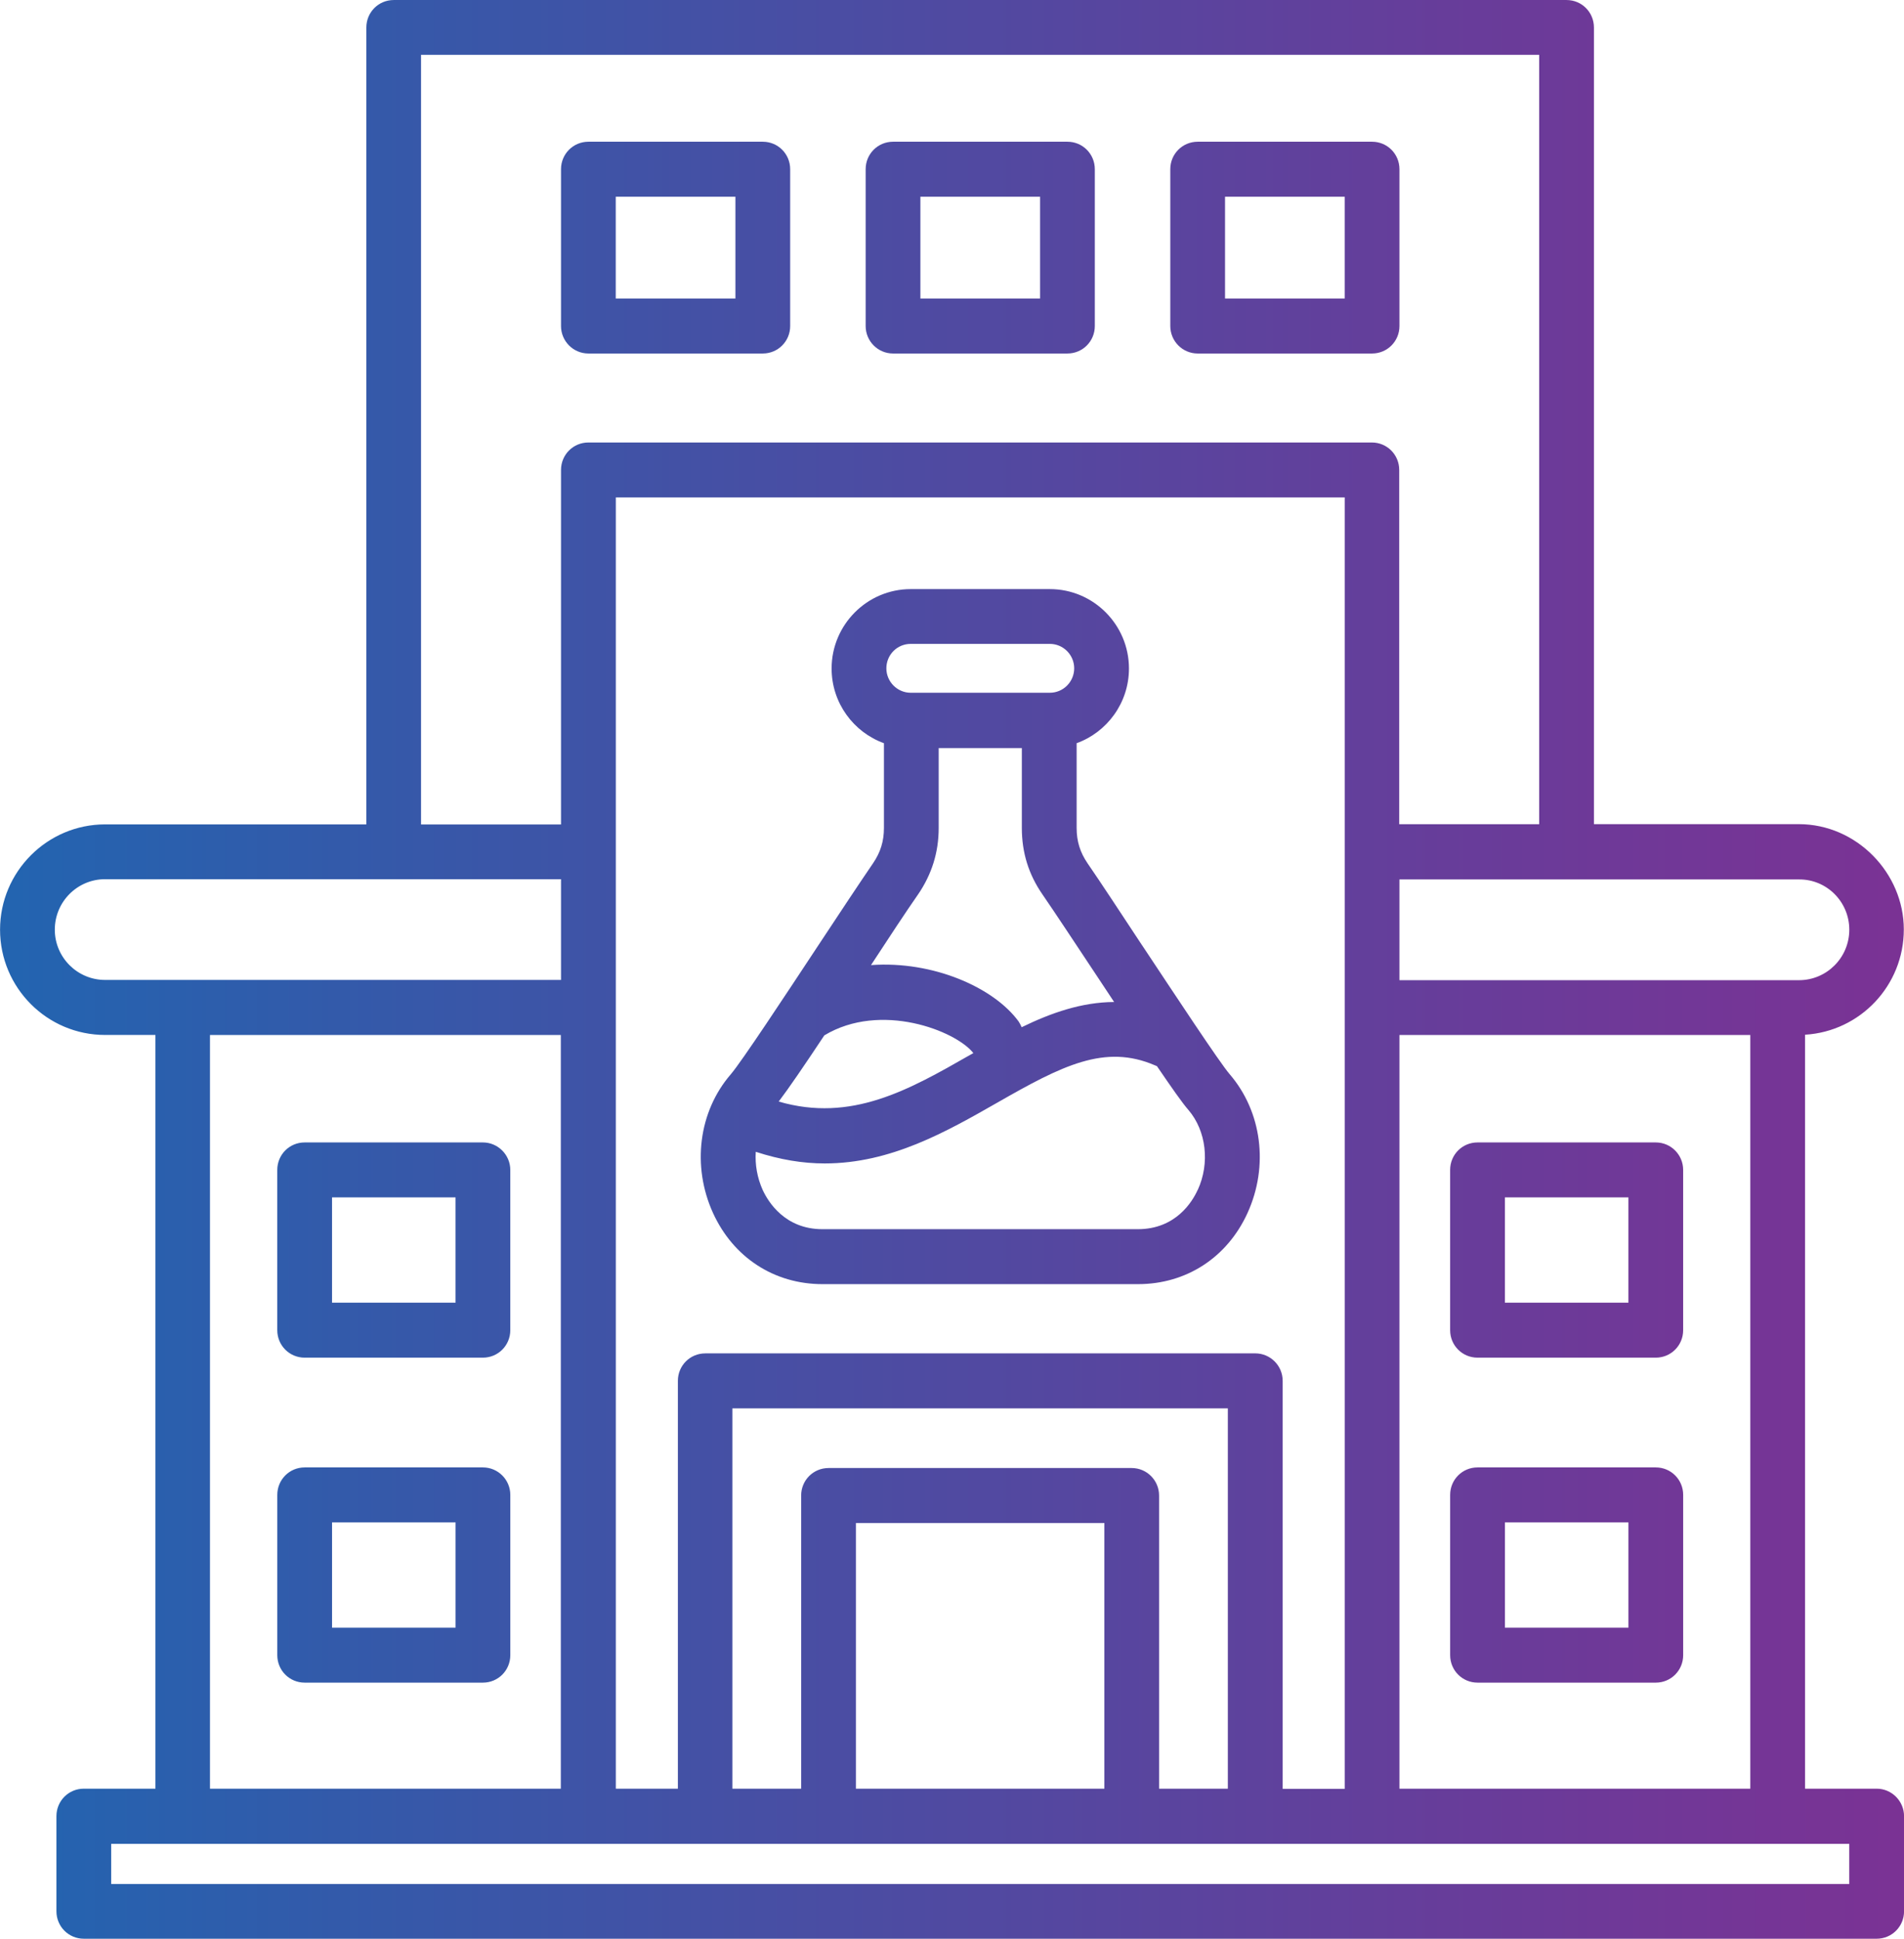 <svg height="114" viewBox="0 0 112 114" width="112" xmlns="http://www.w3.org/2000/svg" xmlns:xlink="http://www.w3.org/1999/xlink"><linearGradient id="a" x1="0%" x2="100%" y1="50%" y2="50%"><stop offset="0" stop-color="#2364b0"/><stop offset=".15" stop-color="#335aaa"/><stop offset=".73" stop-color="#6e3998"/><stop offset="1" stop-color="#862c91"/></linearGradient><path d="m28.407 67.177h-10.487c-.894 0-1.61.719-1.61 1.616v9.423c0 .897.716 1.616 1.61 1.616h10.487c.894 0 1.61-.719 1.61-1.616v-9.423c0-.887-.727-1.616-1.61-1.616zm-1.61 9.423h-7.266v-6.191h7.266zm70.602-9.423h-10.487c-.894 0-1.61.719-1.61 1.616v9.423c0 .897.716 1.616 1.61 1.616h10.487c.894 0 1.61-.719 1.61-1.616v-9.423c0-.887-.716-1.616-1.61-1.616zm-1.61 9.423h-7.266v-6.191h7.266zm-67.381 9.686h-10.487c-.894 0-1.61.719-1.61 1.616v9.423c0 .897.716 1.616 1.61 1.616h10.487c.894 0 1.61-.719 1.61-1.616v-9.423c0-.897-.727-1.616-1.61-1.616zm-1.61 9.423h-7.266v-6.191h7.266zm70.602-9.423h-10.487c-.894 0-1.61.719-1.61 1.616v9.423c0 .897.716 1.616 1.61 1.616h10.487c.894 0 1.61-.719 1.61-1.616v-9.423c0-.897-.716-1.616-1.61-1.616zm-1.61 9.423h-7.266v-6.191h7.266zm-28.62-40.142c-1.24-1.879-2.41-3.663-3.196-4.803-.44-.645-.643-1.294-.643-2.082v-4.981c1.789-.645 3.078-2.37 3.078-4.392 0-2.573-2.089-4.669-4.653-4.669h-8.185c-2.564 0-4.653 2.096-4.653 4.669 0 2.023 1.289 3.747 3.078 4.392v4.981c0 .789-.203 1.437-.643 2.082-.786 1.15-1.97 2.934-3.21 4.813-2.016 3.053-4.52 6.85-5.153 7.589-1.897 2.191-2.302 5.399-1.051 8.154 1.195 2.622 3.602 4.189 6.442 4.189h18.563c2.84 0 5.25-1.567 6.442-4.189 1.254-2.755.845-5.949-1.051-8.154-.632-.743-3.137-4.55-5.166-7.604zm-13.599-17.706h8.185c.786 0 1.432.645 1.432 1.437 0 .792-.643 1.437-1.432 1.437h-8.185c-.786 0-1.432-.645-1.432-1.437 0-.792.632-1.437 1.432-1.437zm.43 14.737c.81-1.185 1.216-2.478 1.216-3.916v-4.694h4.891v4.694c0 1.448.395 2.731 1.216 3.916.775 1.125 1.932 2.885 3.175 4.754.36.55.702 1.066 1.037 1.567-1.907.011-3.699.635-5.439 1.483-.049-.119-.108-.228-.178-.337-1.457-1.998-5.034-3.579-8.684-3.316 1.072-1.641 2.075-3.162 2.767-4.154zm-5.512 8.284c3.315-1.998 7.731-.277 8.768 1.041-.07.035-.143.084-.213.119-3.581 2.047-6.966 3.975-11.238 2.731.583-.768 1.492-2.096 2.683-3.891zm21.962 9.086c-.311.694-1.289 2.31-3.518 2.31h-18.553c-2.218 0-3.196-1.616-3.518-2.31-.321-.719-.454-1.483-.405-2.24 1.432.466 2.767.684 4.056.684 3.888 0 7.158-1.868 10.141-3.569 3.829-2.191 6.333-3.47 9.282-2.201.035.011.084.035.119.049.884 1.294 1.502 2.18 1.862 2.587 1.037 1.22 1.265 3.113.538 4.694zm39.942 35.21h-4.213v-44.335c3.235-.193 5.809-2.885 5.809-6.191 0-3.306-2.767-6.191-6.18-6.191h-12.048v-46.844c0-.897-.716-1.616-1.61-1.616h-68.991c-.894 0-1.61.719-1.61 1.616v46.858h-15.367c-3.399 0-6.18 2.776-6.18 6.191 0 3.414 2.767 6.191 6.18 6.191h2.959v44.32h-4.213c-.894 0-1.61.719-1.61 1.616v5.591c0 .897.716 1.616 1.61 1.616h105.464c.894 0 1.61-.719 1.61-1.616v-5.591c0-.887-.727-1.616-1.61-1.616zm-28.072 0v-44.32h20.638v44.32zm-17.358 0h-14.616v-15.624h14.616zm1.61-18.856h-17.836c-.894 0-1.61.719-1.61 1.616v17.24h-4.045v-22.365h29.144v22.365h-4.045v-17.24c0-.887-.716-1.616-1.61-1.616zm7.266-6.741h-32.354c-.894 0-1.61.719-1.61 1.616v23.981h-3.65v-75.93h42.876v75.94h-3.65v-23.992c0-.897-.727-1.616-1.61-1.616zm34.943-24.914c0 1.641-1.324 2.969-2.959 2.969h-23.502v-5.924h23.502c1.635-.014 2.959 1.318 2.959 2.955zm-84.012-51.444h65.771v45.242h-8.234v-20.83c0-.897-.716-1.616-1.61-1.616h-46.086c-.894 0-1.61.719-1.61 1.616v20.844h-8.234v-45.256zm-21.546 51.444c0-1.641 1.324-2.969 2.959-2.969h26.818v5.924h-26.818c-1.635 0-2.959-1.329-2.959-2.955zm9.128 6.191h20.638v44.32h-20.638zm96.431 49.922h-102.243v-2.359h102.24v2.359zm-74.172-89.994h10.26c.894 0 1.61-.719 1.61-1.616v-9.22c0-.897-.716-1.616-1.61-1.616h-10.26c-.894 0-1.61.719-1.61 1.616v9.22c0 .887.716 1.616 1.61 1.616zm1.61-9.22h7.039v5.987h-7.039zm16.31 9.22h10.26c.894 0 1.61-.719 1.61-1.616v-9.22c0-.897-.716-1.616-1.61-1.616h-10.26c-.894 0-1.61.719-1.61 1.616v9.22c0 .887.716 1.616 1.61 1.616zm1.61-9.22h7.039v5.987h-7.039zm16.31 9.22h10.26c.894 0 1.61-.719 1.61-1.616v-9.22c0-.897-.716-1.616-1.61-1.616h-10.26c-.894 0-1.61.719-1.61 1.616v9.22c0 .887.716 1.616 1.61 1.616zm1.61-9.22h7.039v5.987h-7.039z" fill="url(#a)" transform="translate(0 0)"/></svg>